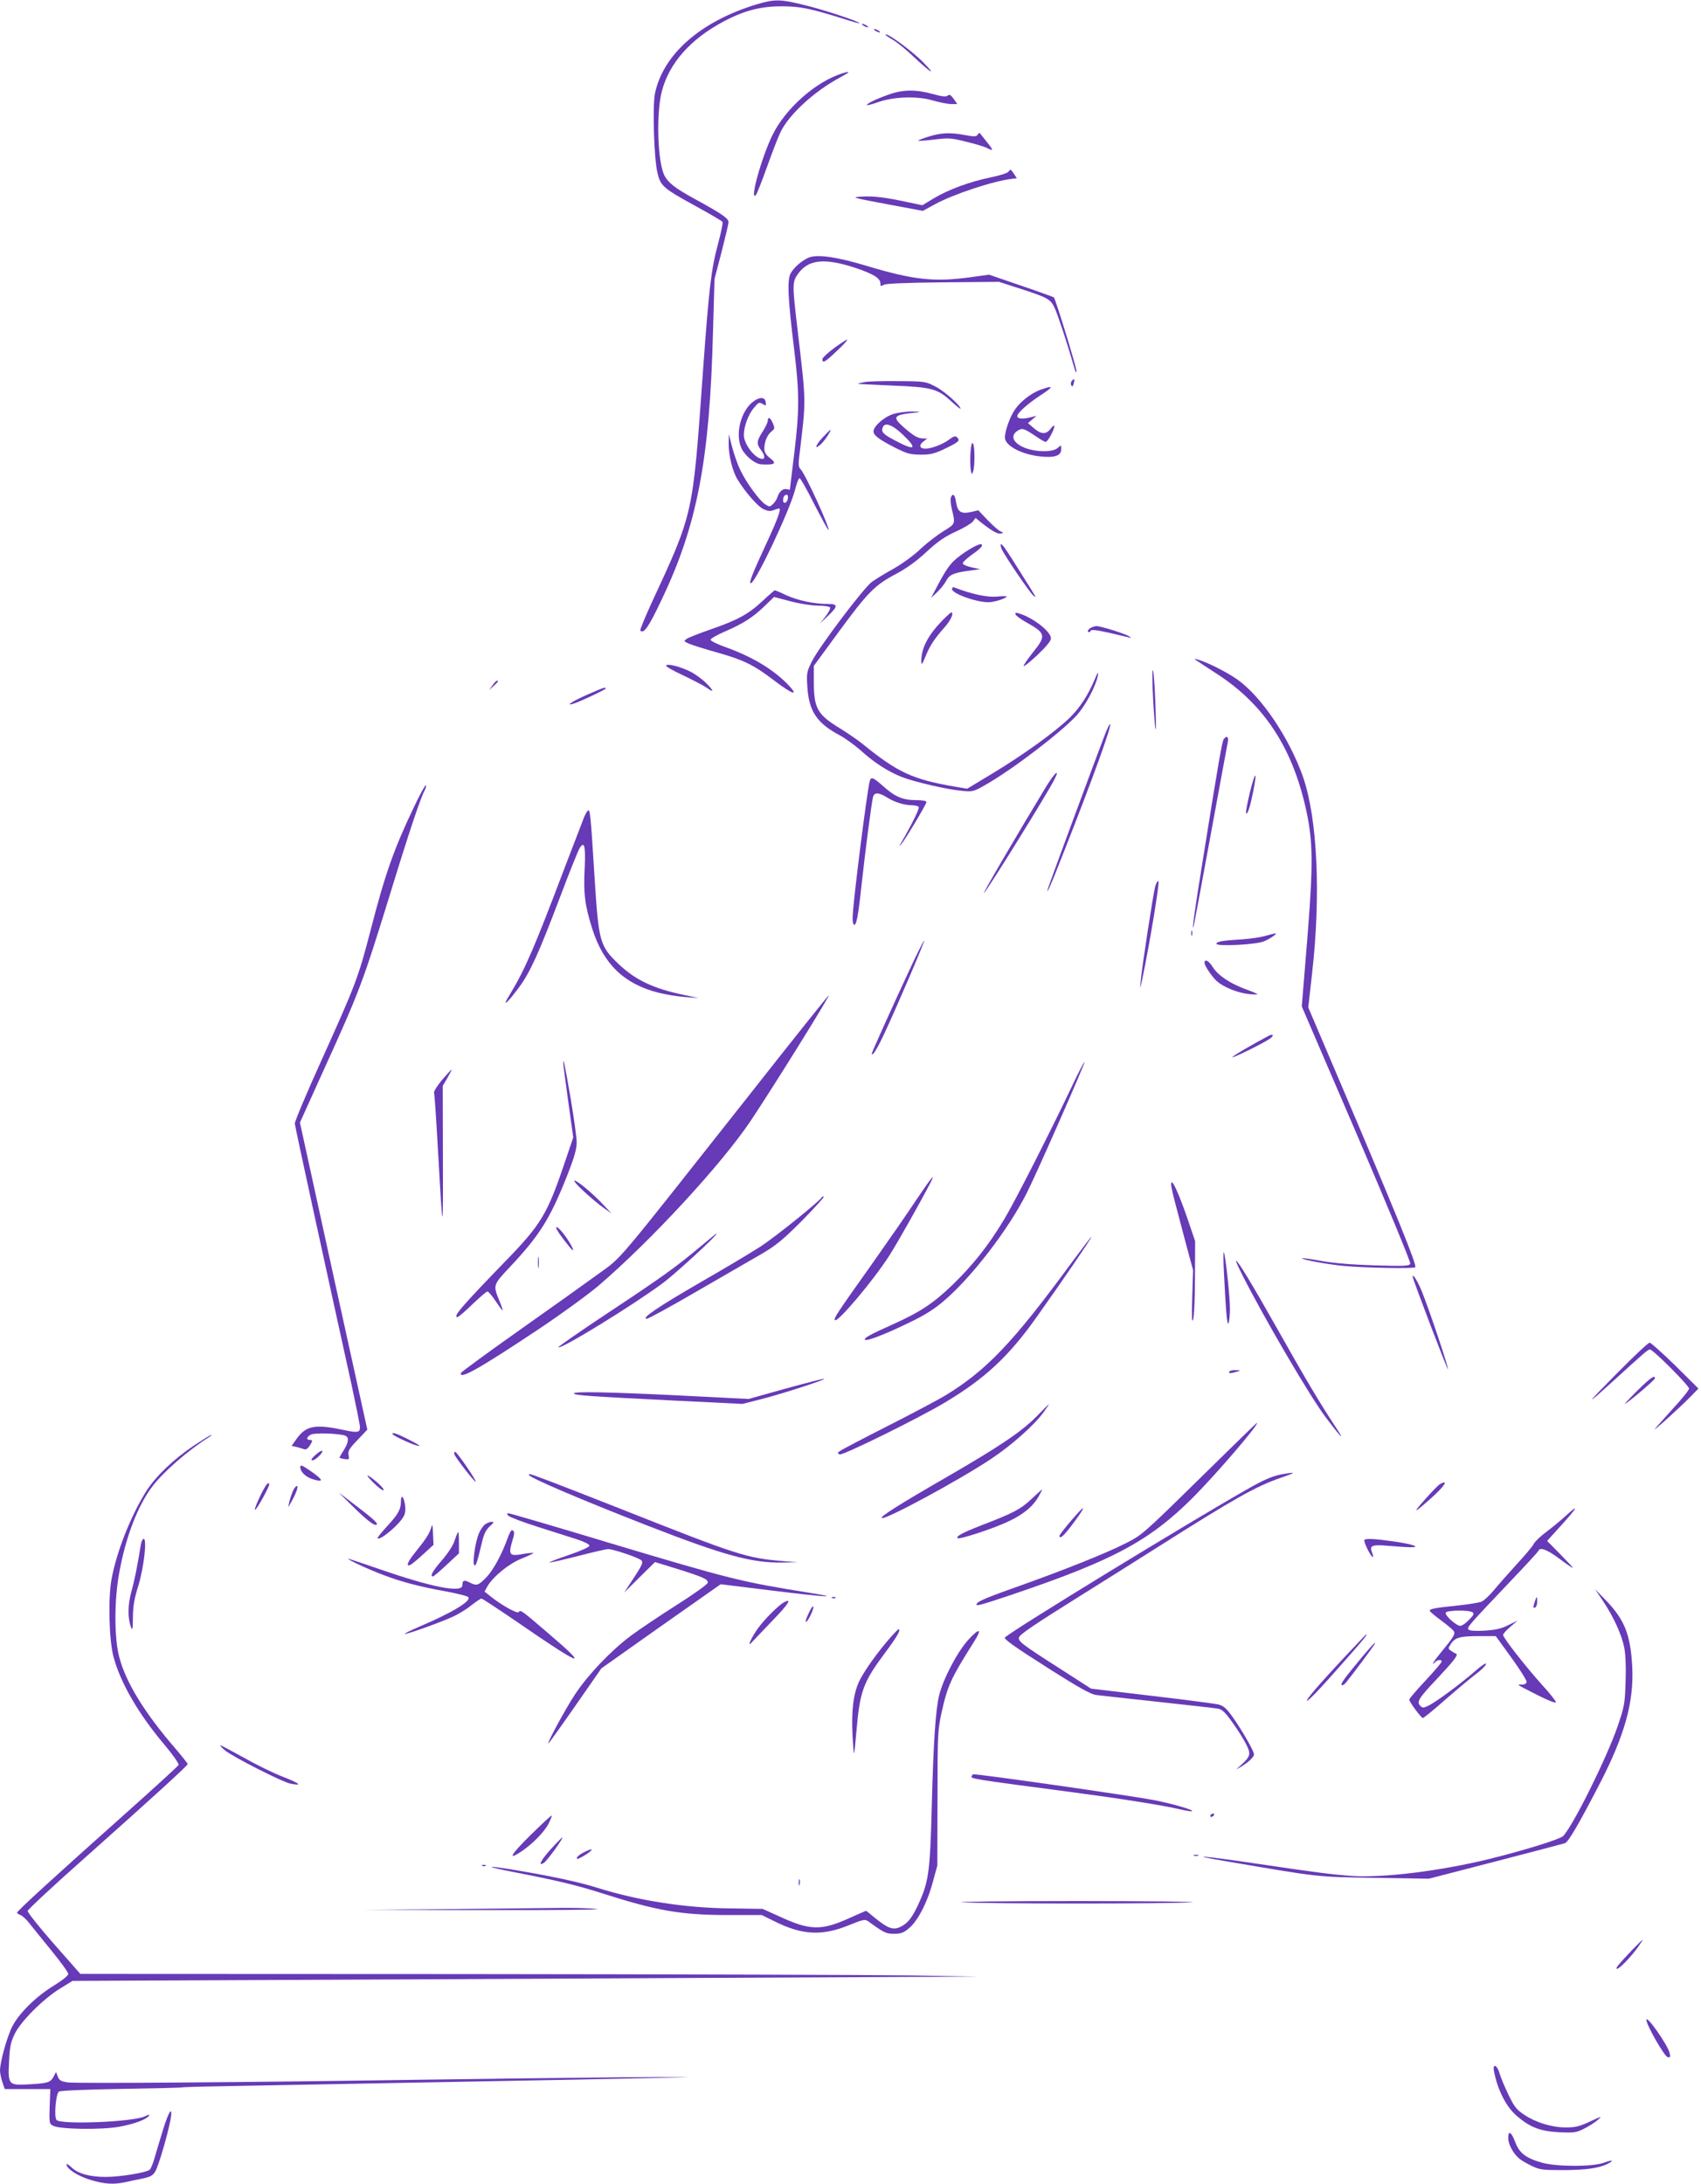 <?xml version="1.0" standalone="no"?>
<!DOCTYPE svg PUBLIC "-//W3C//DTD SVG 20010904//EN"
 "http://www.w3.org/TR/2001/REC-SVG-20010904/DTD/svg10.dtd">
<svg version="1.0" xmlns="http://www.w3.org/2000/svg"
 width="997pt" height="1280pt" viewBox="0 0 997 1280"
 preserveAspectRatio="xMidYMid meet">
<g transform="translate(0,1280) scale(0.1,-0.1)"
fill="#673ab7" stroke="none">
<path d="M4440 12776 c-331 -99 -552 -292 -601 -523 -15 -75 -6 -385 15 -468
18 -76 34 -89 227 -195 82 -45 152 -86 154 -91 3 -4 -8 -60 -25 -123 -42 -155
-54 -259 -90 -756 -61 -852 -54 -820 -305 -1363 -37 -81 -65 -150 -62 -153 20
-21 49 20 124 179 209 436 283 820 302 1572 l9 310 41 157 c22 86 41 166 41
176 0 22 -39 49 -200 137 -110 60 -153 93 -175 135 -41 80 -50 361 -16 494 43
166 168 307 362 410 120 64 220 90 344 89 104 0 166 -13 355 -72 52 -17 96
-29 98 -27 7 7 -209 79 -322 106 -139 35 -175 36 -276 6z"/>
<path d="M5060 12650 c8 -5 20 -10 25 -10 6 0 3 5 -5 10 -8 5 -19 10 -25 10
-5 0 -3 -5 5 -10z"/>
<path d="M5130 12620 c8 -5 20 -10 25 -10 6 0 3 5 -5 10 -8 5 -19 10 -25 10
-5 0 -3 -5 5 -10z"/>
<path d="M5190 12596 c0 -2 20 -16 44 -30 25 -14 83 -62 129 -106 97 -91 129
-108 47 -24 -66 67 -220 180 -220 160z"/>
<path d="M4940 12371 c-157 -48 -336 -206 -413 -364 -65 -134 -135 -389 -97
-351 6 6 35 80 65 164 30 84 66 178 81 208 50 102 198 238 348 318 60 33 65
39 16 25z"/>
<path d="M5210 12246 c-73 -25 -134 -55 -128 -62 3 -2 31 5 64 17 92 33 234
37 322 10 39 -11 87 -21 107 -21 l36 0 -21 30 c-17 24 -25 28 -35 20 -10 -9
-33 -6 -88 9 -96 27 -175 27 -257 -3z"/>
<path d="M5442 11999 c-35 -11 -62 -22 -60 -24 2 -2 44 1 94 7 82 10 97 10
184 -12 52 -12 107 -29 122 -36 43 -22 43 -17 2 34 -21 26 -39 49 -41 52 -2 2
-8 -2 -13 -10 -7 -11 -19 -12 -73 -2 -89 17 -141 14 -215 -9z"/>
<path d="M5913 11796 c-5 -10 -43 -22 -103 -35 -123 -25 -251 -72 -336 -123
l-68 -41 -81 17 c-134 29 -199 37 -266 34 -77 -4 -73 -5 168 -50 l182 -34 68
37 c108 60 344 138 455 151 l28 3 -19 29 c-16 24 -20 26 -28 12z"/>
<path d="M4740 11290 c-42 -18 -89 -60 -106 -93 -21 -39 -16 -147 21 -447 31
-257 31 -353 0 -610 -14 -113 -25 -207 -25 -209 0 -2 -9 -1 -19 2 -22 5 -45
-15 -55 -49 -4 -12 -15 -29 -26 -39 -18 -17 -21 -17 -45 -1 -35 23 -112 129
-146 201 -16 33 -37 94 -48 135 l-19 75 -1 -55 c-1 -67 22 -161 51 -209 44
-73 119 -159 152 -175 26 -12 41 -14 61 -6 14 5 29 10 32 10 14 0 -11 -68 -73
-201 -88 -190 -108 -242 -92 -237 31 11 228 429 258 547 9 36 20 66 26 68 5 2
44 -67 87 -153 44 -85 81 -153 83 -151 10 10 -136 329 -163 356 -12 11 -14 28
-9 70 42 351 42 307 -9 746 -32 272 -32 282 4 332 60 83 156 92 337 32 104
-35 144 -60 144 -90 0 -17 3 -18 21 -8 14 7 131 12 347 14 l327 3 109 -35
c183 -59 194 -65 221 -126 20 -46 78 -224 113 -347 6 -23 10 -28 11 -14 1 20
-122 420 -132 431 -3 2 -90 34 -193 69 l-187 64 -109 -15 c-211 -29 -332 -16
-603 65 -177 54 -295 71 -345 50z m-122 -1412 c-4 -27 -28 -36 -28 -10 0 20 8
32 22 32 5 0 8 -10 6 -22z"/>
<path d="M4888 10759 c-38 -28 -68 -57 -68 -65 0 -26 19 -15 87 51 38 35 64
64 58 64 -5 0 -40 -23 -77 -50z"/>
<path d="M6282 10567 c-6 -7 -7 -19 -3 -26 6 -9 10 -6 14 10 8 28 3 34 -11 16z"/>
<path d="M5065 10560 c-22 -4 -38 -8 -35 -10 3 -1 93 -5 200 -10 229 -9 265
-18 345 -92 30 -28 55 -47 55 -44 0 19 -93 102 -145 129 -59 31 -62 32 -220
33 -88 1 -178 -1 -200 -6z"/>
<path d="M6097 10515 c-55 -21 -117 -69 -149 -117 -29 -42 -58 -125 -58 -163
0 -48 102 -101 214 -111 79 -8 116 6 116 42 0 27 0 27 -21 8 -32 -28 -142 -24
-206 7 -59 29 -70 67 -29 94 28 18 37 15 113 -36 23 -16 46 -29 52 -29 12 0
51 72 51 92 0 7 -10 1 -21 -14 -27 -36 -56 -35 -99 2 l-35 30 25 21 25 22 -30
-8 c-46 -12 -78 -11 -82 3 -6 16 54 71 134 124 81 52 81 62 0 33z"/>
<path d="M4411 10443 c-68 -54 -102 -184 -67 -266 19 -46 80 -97 119 -99 81
-4 92 5 49 38 -23 18 -32 34 -32 54 0 40 17 82 42 101 19 15 20 20 8 48 -14
34 -30 41 -30 14 0 -10 -14 -38 -30 -63 -35 -53 -37 -73 -10 -107 22 -28 26
-53 9 -53 -42 0 -109 85 -109 140 0 51 26 121 60 161 26 31 30 33 50 21 20
-12 21 -11 18 10 -4 33 -37 33 -77 1z"/>
<path d="M5238 10374 c-54 -16 -118 -72 -118 -102 0 -24 29 -46 130 -98 66
-33 84 -38 145 -39 60 0 81 5 148 37 78 38 86 45 66 65 -9 9 -20 6 -44 -12
-35 -28 -106 -55 -141 -55 -34 0 -40 20 -13 41 l24 19 -25 0 c-32 1 -55 15
-115 67 -69 62 -60 72 85 86 19 2 6 4 -30 5 -36 0 -86 -6 -112 -14z m53 -121
c89 -85 74 -98 -43 -36 -71 37 -85 51 -74 78 12 32 56 16 117 -42z"/>
<path d="M4820 10234 c-42 -46 -49 -75 -7 -36 22 20 62 82 54 82 -3 0 -23 -21
-47 -46z"/>
<path d="M5688 10143 c-2 -37 -1 -81 2 -98 6 -29 7 -29 14 -7 11 33 10 152 -2
164 -6 6 -11 -14 -14 -59z"/>
<path d="M5573 9883 c-3 -9 -1 -39 6 -67 21 -88 22 -86 -50 -130 -37 -23 -98
-70 -136 -106 -38 -36 -107 -86 -155 -113 -47 -26 -104 -61 -127 -77 -49 -36
-309 -380 -353 -468 -29 -59 -31 -67 -26 -147 9 -144 56 -214 190 -285 33 -18
87 -57 121 -87 79 -72 160 -124 239 -156 75 -30 274 -76 361 -83 59 -5 65 -4
139 39 160 92 436 304 527 402 53 58 114 173 126 235 4 27 0 22 -19 -23 -38
-91 -86 -165 -146 -224 -83 -81 -273 -218 -447 -323 l-154 -93 -72 12 c-249
43 -335 83 -542 251 -27 22 -87 63 -132 91 -133 81 -153 117 -153 275 l0 91
142 194 c173 236 215 279 338 344 64 34 121 75 179 129 66 61 106 89 171 119
47 21 92 48 102 60 l16 21 37 -30 c60 -47 93 -66 112 -61 16 4 16 5 -2 12 -11
4 -45 34 -76 66 l-55 58 -42 -10 c-59 -13 -79 0 -88 56 -6 46 -20 58 -31 28z"/>
<path d="M5657 9564 c-78 -53 -99 -79 -158 -189 l-42 -80 35 33 c20 19 44 49
54 68 20 37 44 47 144 60 l55 8 -49 10 c-27 6 -51 16 -53 23 -2 6 21 28 51 50
31 21 58 44 60 51 10 25 -30 10 -97 -34z"/>
<path d="M5870 9584 c13 -33 165 -258 187 -275 21 -17 25 -24 -79 141 -83 133
-102 160 -111 160 -4 0 -2 -12 3 -26z"/>
<path d="M5580 9347 c0 -26 141 -77 213 -77 34 0 107 23 107 34 0 2 -27 2 -59
-1 -55 -5 -144 14 -246 53 -9 4 -15 0 -15 -9z"/>
<path d="M4468 9276 c-80 -75 -145 -111 -305 -166 -68 -24 -131 -48 -140 -56
-16 -12 -15 -14 18 -28 20 -8 94 -32 164 -51 155 -44 212 -72 333 -164 111
-85 150 -95 77 -20 -87 88 -206 159 -360 215 -49 17 -90 37 -90 44 0 7 38 29
85 49 108 47 161 81 231 148 l56 54 98 -26 c54 -14 125 -25 161 -25 34 0 66
-5 69 -10 4 -6 -8 -29 -26 -53 l-33 -42 47 45 c60 57 60 70 0 70 -82 0 -175
20 -242 50 -35 17 -66 30 -70 30 -3 -1 -36 -29 -73 -64z"/>
<path d="M5524 9164 c-85 -88 -124 -163 -124 -239 0 -26 4 -22 24 26 26 64 52
104 113 173 37 41 56 86 38 86 -3 0 -26 -21 -51 -46z"/>
<path d="M5952 9199 c3 -8 31 -29 64 -47 114 -64 117 -78 39 -175 -30 -38 -55
-74 -55 -80 0 -7 36 22 80 63 52 50 80 83 80 98 0 40 -105 122 -189 147 -17 5
-22 4 -19 -6z"/>
<path d="M6387 9116 c-10 -8 -14 -17 -8 -20 5 -3 11 -1 13 6 3 9 31 6 109 -11
57 -13 111 -26 119 -28 13 -4 13 -4 0 6 -21 15 -166 61 -193 61 -12 0 -30 -7
-40 -14z"/>
<path d="M7014 8928 c10 -7 66 -44 125 -82 279 -183 445 -443 522 -819 38
-189 36 -326 -12 -894 l-19 -232 321 -746 c184 -429 318 -753 315 -762 -6 -14
-31 -15 -209 -10 -132 4 -240 13 -312 26 -60 11 -111 18 -113 16 -8 -7 147
-36 242 -45 129 -12 412 -17 421 -8 12 11 -111 312 -465 1143 l-162 380 22
195 c53 464 32 913 -53 1157 -80 227 -242 468 -383 569 -60 43 -183 105 -234
118 -23 6 -23 5 -6 -6z"/>
<path d="M3904 8899 c-3 -5 42 -31 101 -58 58 -28 118 -59 134 -70 47 -34 48
-24 2 23 -24 24 -66 55 -94 69 -60 30 -135 49 -143 36z"/>
<path d="M6756 8760 c3 -80 10 -176 14 -215 6 -47 7 -12 3 105 -3 96 -9 193
-14 215 -5 25 -6 -13 -3 -105z"/>
<path d="M2886 8782 l-19 -27 26 24 c28 26 32 31 20 31 -5 0 -17 -13 -27 -28z"/>
<path d="M3446 8730 c-89 -39 -137 -70 -86 -55 37 11 190 83 190 89 0 10 -13
6 -104 -34z"/>
<path d="M6470 8478 c-48 -124 -316 -849 -325 -878 -20 -66 12 5 90 205 168
426 282 741 272 751 -3 3 -20 -32 -37 -78z"/>
<path d="M7173 8468 c-10 -13 -30 -128 -122 -703 -50 -310 -65 -419 -56 -400
2 6 47 244 99 530 53 286 98 535 102 553 7 33 -5 43 -23 20z"/>
<path d="M6134 8193 c-161 -265 -382 -643 -367 -628 24 23 370 581 412 664 36
70 5 45 -45 -36z"/>
<path d="M7326 8156 c-15 -64 -26 -120 -22 -123 8 -9 23 37 41 126 26 128 13
126 -19 -3z"/>
<path d="M5097 8218 c-16 -65 -92 -662 -99 -783 -2 -27 1 -52 7 -55 14 -8 25
47 45 235 21 192 58 478 67 513 7 29 33 28 82 -2 43 -28 102 -46 148 -46 17 0
35 -5 38 -10 5 -9 -39 -100 -103 -210 -14 -24 -13 -24 3 -5 25 31 145 231 145
244 0 7 -24 11 -62 11 -77 0 -125 21 -194 84 -59 52 -70 55 -77 24z"/>
<path d="M2426 8069 c-117 -245 -169 -392 -255 -726 -71 -274 -87 -315 -289
-763 -86 -190 -155 -354 -154 -366 1 -17 175 -817 332 -1528 27 -126 50 -239
50 -252 0 -30 -14 -33 -85 -18 -177 38 -230 29 -286 -49 l-30 -42 28 -6 c15
-4 35 -10 44 -13 11 -5 21 1 33 18 20 31 20 36 1 36 -22 0 -18 18 7 31 22 12
165 7 201 -6 24 -10 21 -39 -8 -85 -14 -22 -25 -41 -25 -44 0 -2 13 -6 29 -8
28 -4 29 -3 24 23 -4 24 3 37 52 88 l58 61 -198 900 -197 900 132 292 c217
477 234 522 391 1030 115 376 184 582 209 627 6 13 9 25 6 28 -3 4 -35 -54
-70 -128z"/>
<path d="M3425 8014 c-8 -20 -60 -156 -116 -302 -179 -472 -231 -593 -320
-740 -50 -81 -22 -60 52 39 66 89 117 202 239 524 56 149 109 280 117 293 28
45 36 15 30 -117 -8 -146 1 -218 44 -354 66 -208 186 -324 389 -376 41 -10
111 -22 155 -25 l80 -6 -90 19 c-176 37 -281 87 -379 180 -111 106 -117 130
-141 506 -22 354 -26 395 -36 395 -5 0 -15 -16 -24 -36z"/>
<path d="M6771 7604 c-12 -43 -77 -467 -85 -554 -5 -54 -5 -53 10 15 40 190
102 561 94 569 -5 5 -13 -9 -19 -30z"/>
<path d="M6982 7330 c0 -14 2 -19 5 -12 2 6 2 18 0 25 -3 6 -5 1 -5 -13z"/>
<path d="M7415 7314 c-27 -8 -88 -17 -135 -20 -116 -7 -150 -13 -150 -26 0
-17 237 -5 280 15 38 16 81 47 65 46 -5 -1 -32 -7 -60 -15z"/>
<path d="M5330 7113 c-105 -225 -220 -481 -220 -488 0 -23 30 24 72 114 75
160 239 543 235 548 -2 2 -42 -76 -87 -174z"/>
<path d="M7060 7156 c0 -17 45 -83 73 -108 39 -34 120 -67 182 -74 33 -4 58
-4 55 -1 -3 3 -36 17 -75 31 -90 34 -157 80 -187 128 -23 37 -48 50 -48 24z"/>
<path d="M4400 6392 c-814 -1031 -749 -954 -890 -1057 -67 -49 -276 -198 -463
-330 -187 -132 -342 -246 -345 -252 -14 -44 107 24 458 258 129 86 285 200
347 252 309 265 720 710 892 966 130 194 464 731 459 737 -2 2 -208 -256 -458
-574z"/>
<path d="M7435 6728 c-88 -46 -216 -121 -212 -125 6 -5 191 87 222 110 25 19
17 29 -10 15z"/>
<path d="M3301 6574 c-1 -6 13 -108 29 -226 l30 -215 -54 -159 c-99 -292 -136
-353 -346 -569 -250 -258 -308 -325 -279 -325 6 0 46 34 88 75 43 41 82 75 88
75 6 0 27 -25 47 -55 20 -30 38 -55 41 -55 3 0 -5 24 -17 53 -39 96 -40 93 63
203 175 187 235 283 339 548 37 95 50 142 50 180 0 28 -16 143 -35 256 -34
198 -43 238 -44 214z"/>
<path d="M6295 6458 c-140 -295 -342 -693 -411 -808 -90 -150 -181 -265 -302
-382 -112 -108 -189 -159 -354 -233 -128 -57 -167 -79 -158 -88 10 -10 125 35
256 99 98 47 151 81 210 132 164 141 378 421 483 631 61 121 343 762 338 767
-2 2 -30 -51 -62 -118z"/>
<path d="M2590 6469 c-28 -34 -49 -68 -46 -75 3 -7 12 -142 21 -301 31 -547
32 -550 31 -93 l-1 435 28 48 c15 26 26 47 23 47 -2 0 -27 -28 -56 -61z"/>
<path d="M5368 5763 c-50 -76 -167 -244 -258 -373 -209 -294 -225 -319 -216
-328 16 -15 224 231 319 379 46 72 182 313 241 427 33 65 4 29 -86 -105z"/>
<path d="M3423 5816 c38 -35 90 -79 115 -96 l47 -33 -55 58 c-64 67 -147 135
-163 135 -7 -1 19 -30 56 -64z"/>
<path d="M6867 5838 c6 -34 24 -102 88 -343 l38 -140 -5 -160 c-4 -115 -2
-152 5 -130 6 17 11 127 11 245 l1 215 -34 100 c-44 133 -91 245 -102 245 -5
0 -6 -15 -2 -32z"/>
<path d="M4816 5781 c-16 -25 -269 -229 -356 -286 -52 -34 -211 -129 -354
-211 -247 -143 -351 -213 -315 -214 9 0 137 70 285 156 148 86 319 184 379
219 95 55 128 83 245 199 73 75 131 138 128 141 -3 4 -9 2 -12 -4z"/>
<path d="M3260 5603 c0 -9 32 -56 79 -113 31 -37 25 -13 -9 40 -32 50 -70 90
-70 73z"/>
<path d="M4105 5493 c-140 -118 -228 -181 -544 -390 -161 -107 -291 -197 -288
-200 14 -14 446 252 613 377 78 58 328 289 314 289 -3 0 -45 -34 -95 -76z"/>
<path d="M6284 5403 c-346 -472 -501 -635 -744 -783 -47 -28 -200 -109 -340
-180 -140 -71 -264 -136 -275 -144 -18 -13 -18 -15 -3 -21 18 -7 466 214 616
304 236 141 375 271 538 501 146 205 327 470 321 470 -3 0 -53 -66 -113 -147z"/>
<path d="M7174 5335 c12 -237 19 -310 27 -290 4 11 8 47 8 80 1 67 -27 327
-36 335 -3 3 -3 -53 1 -125z"/>
<path d="M3153 5400 c0 -30 2 -43 4 -27 2 15 2 39 0 55 -2 15 -4 2 -4 -28z"/>
<path d="M7281 5328 c126 -250 400 -719 492 -839 88 -117 113 -141 59 -59 -97
147 -181 289 -342 575 -151 268 -234 405 -245 405 -3 0 13 -37 36 -82z"/>
<path d="M8280 5317 c0 -15 203 -547 207 -543 5 5 -101 324 -149 446 -25 64
-58 119 -58 97z"/>
<path d="M9480 4753 c-190 -192 -196 -204 -25 -48 187 170 204 185 216 185 18
0 229 -212 229 -229 0 -9 -42 -61 -93 -116 -50 -56 -99 -110 -107 -120 -19
-25 149 127 210 190 l45 46 -136 135 c-75 73 -143 134 -150 134 -8 0 -93 -80
-189 -177z"/>
<path d="M7205 4760 c-7 -11 9 -11 45 0 24 8 24 8 -7 9 -17 1 -35 -3 -38 -9z"/>
<path d="M9592 4644 c-48 -48 -78 -81 -67 -73 48 32 175 142 175 150 0 22 -27
3 -108 -77z"/>
<path d="M4602 4660 l-214 -60 -396 20 c-425 21 -636 25 -628 12 6 -11 100
-17 599 -42 l389 -19 114 29 c125 32 388 118 364 118 -8 1 -111 -26 -228 -58z"/>
<path d="M6073 4495 c-87 -88 -220 -177 -528 -355 -281 -162 -392 -233 -376
-238 26 -9 456 224 639 346 121 80 256 200 310 276 18 25 32 46 30 45 -2 0
-36 -34 -75 -74z"/>
<path d="M7029 4131 c-333 -327 -336 -329 -435 -379 -113 -57 -351 -152 -600
-241 -198 -70 -259 -95 -268 -110 -12 -19 11 -13 196 49 599 202 813 316 1068
570 138 138 397 440 377 440 -2 0 -154 -148 -338 -329z"/>
<path d="M2300 4395 c0 -7 76 -44 122 -61 58 -20 46 -8 -32 31 -66 33 -90 41
-90 30z"/>
<path d="M1138 4328 c-121 -81 -228 -184 -283 -272 -90 -145 -171 -350 -201
-511 -21 -114 -15 -356 11 -455 40 -152 146 -336 300 -518 48 -57 84 -109 82
-117 -3 -7 -149 -140 -324 -296 -397 -354 -623 -560 -623 -570 0 -4 9 -10 20
-14 10 -3 34 -25 52 -48 18 -23 77 -96 130 -161 54 -66 98 -127 98 -136 0 -10
-33 -37 -85 -69 -103 -63 -200 -158 -242 -237 -31 -60 -73 -209 -73 -261 0
-15 7 -46 14 -68 l14 -40 134 0 133 0 -4 -102 c-3 -97 -2 -102 20 -113 39 -21
279 -25 387 -6 89 16 163 43 177 67 4 6 -7 3 -24 -5 -65 -34 -496 -51 -520
-22 -15 18 -4 151 14 166 7 6 151 12 366 16 195 3 356 7 359 9 3 2 163 6 355
9 1729 32 2104 39 2405 46 302 7 279 7 -190 4 -294 -3 -812 -9 -1150 -14
-1051 -16 -2043 -23 -2093 -16 -40 6 -50 12 -58 34 l-11 27 -13 -26 c-19 -35
-33 -40 -140 -46 -126 -8 -129 -4 -122 134 4 86 10 113 33 161 36 74 165 203
264 265 l75 46 2170 10 c1194 6 2388 12 2655 13 l485 2 -390 7 c-214 3 -1399
7 -2632 8 l-2242 1 -156 177 c-86 98 -154 184 -153 192 2 9 152 149 335 311
409 364 603 541 603 550 0 4 -33 45 -72 91 -179 207 -290 386 -329 536 -30
111 -30 333 0 495 38 211 110 396 196 508 67 87 209 210 331 287 10 6 16 12
12 12 -4 1 -48 -27 -100 -61z"/>
<path d="M1848 4271 c-22 -20 -28 -31 -17 -31 17 0 66 47 57 56 -4 3 -21 -8
-40 -25z"/>
<path d="M2664 4274 c8 -21 119 -164 124 -159 6 6 -110 175 -120 175 -6 0 -7
-7 -4 -16z"/>
<path d="M1760 4201 c0 -27 30 -57 69 -70 72 -23 69 -7 -9 47 -50 34 -60 38
-60 23z"/>
<path d="M7540 4163 c-76 -11 -122 -30 -247 -102 -342 -195 -1340 -805 -1402
-858 -11 -9 48 -51 262 -187 170 -108 239 -146 270 -151 23 -3 186 -21 362
-40 176 -19 335 -37 353 -40 26 -5 42 -20 87 -83 30 -42 66 -99 79 -126 29
-56 25 -72 -28 -120 l-31 -28 30 17 c42 25 75 56 75 72 0 19 -72 144 -126 220
-35 49 -52 64 -82 72 -20 5 -197 28 -392 51 l-355 42 -185 119 c-221 141 -245
160 -237 182 7 19 90 75 357 242 113 70 315 198 450 283 456 289 581 360 730
411 81 28 87 33 30 24z"/>
<path d="M2188 4110 c29 -29 56 -49 60 -45 4 4 -11 23 -33 42 -65 57 -84 59
-27 3z"/>
<path d="M3100 4155 c0 -15 302 -144 694 -297 449 -175 611 -219 789 -217 l92
2 -90 7 c-210 18 -261 34 -940 303 -376 148 -529 207 -542 207 -1 0 -3 -2 -3
-5z"/>
<path d="M1563 4099 c-22 -28 -78 -149 -68 -149 9 0 87 140 83 151 -3 8 -7 7
-15 -2z"/>
<path d="M8439 4100 c-9 -5 -47 -44 -85 -87 -78 -87 -70 -87 29 1 83 73 113
119 56 86z"/>
<path d="M1715 4057 c-7 -18 -16 -46 -20 -63 l-6 -29 17 29 c30 52 45 96 34
96 -6 0 -17 -15 -25 -33z"/>
<path d="M6045 4013 c-62 -59 -106 -82 -291 -153 -113 -44 -152 -65 -141 -76
9 -9 203 54 293 96 91 42 148 89 182 149 13 23 22 41 20 41 -2 -1 -30 -26 -63
-57z"/>
<path d="M2066 3972 c87 -86 131 -119 142 -108 8 8 -23 36 -143 127 l-80 61
81 -80z"/>
<path d="M2350 4001 c0 -48 -16 -77 -81 -147 -33 -36 -59 -68 -56 -71 15 -14
128 81 153 129 10 18 12 41 8 68 -8 49 -24 63 -24 21z"/>
<path d="M6275 3883 c-36 -42 -65 -80 -65 -85 0 -21 22 -3 63 50 99 130 101
151 2 35z"/>
<path d="M9175 3913 c-27 -25 -77 -66 -110 -91 -33 -24 -67 -56 -75 -71 -8
-16 -54 -70 -102 -122 -47 -52 -107 -119 -132 -150 -26 -31 -59 -62 -74 -68
-15 -5 -74 -15 -132 -21 -135 -14 -170 -20 -170 -31 0 -5 31 -31 69 -59 38
-28 71 -56 74 -64 6 -16 -7 -37 -75 -119 -44 -53 -65 -88 -36 -59 14 14 38 16
38 3 0 -6 -43 -56 -95 -112 -52 -55 -95 -106 -95 -111 0 -14 70 -108 80 -108
5 0 65 49 133 109 69 60 150 128 181 151 31 23 56 49 56 57 0 8 -29 -11 -67
-45 -84 -73 -227 -179 -271 -200 -29 -14 -34 -14 -48 0 -22 22 -9 44 99 158
101 108 127 142 111 147 -6 2 -19 10 -30 17 -17 13 -17 15 0 40 24 38 54 46
165 46 l98 0 92 -127 c50 -69 90 -133 89 -142 -2 -9 -13 -16 -26 -15 -12 0
-22 -1 -22 -3 0 -1 50 -28 110 -58 65 -33 110 -50 110 -43 0 7 -38 55 -85 106
-94 105 -225 272 -225 289 0 6 19 28 43 48 l42 36 -55 -27 c-42 -21 -74 -28
-138 -32 -54 -3 -87 -1 -94 6 -12 12 -9 16 256 295 83 87 153 163 154 168 8
22 52 5 120 -46 40 -30 76 -55 80 -55 4 0 -29 35 -72 79 l-78 79 87 96 c93
103 102 124 20 49z m-545 -563 c12 -8 9 -15 -20 -45 -18 -19 -41 -35 -50 -35
-25 0 -95 64 -86 78 9 14 134 16 156 2z"/>
<path d="M2979 3916 c7 -8 85 -38 174 -66 89 -28 194 -62 232 -74 40 -13 70
-28 70 -36 0 -8 -49 -30 -125 -56 -69 -23 -118 -43 -110 -43 8 0 85 17 170 39
85 22 163 40 175 40 29 0 178 -50 194 -66 12 -11 6 -26 -43 -101 l-58 -88 90
89 91 90 120 -37 c164 -51 193 -64 189 -85 -2 -9 -83 -67 -181 -129 -98 -62
-220 -144 -271 -182 -119 -90 -249 -227 -326 -343 -56 -85 -166 -288 -156
-288 2 0 73 99 158 221 l153 220 349 247 350 246 308 -38 c309 -38 413 -44
211 -12 -402 65 -453 77 -1184 296 -311 94 -571 170 -579 170 -10 0 -10 -3 -1
-14z"/>
<path d="M2843 3865 c-11 -8 -28 -33 -37 -55 -21 -52 -38 -172 -26 -184 9 -9
17 17 45 134 11 48 23 72 45 93 24 21 27 27 12 27 -9 0 -27 -7 -39 -15z"/>
<path d="M2527 3845 c-9 -33 -31 -67 -94 -145 -45 -55 -57 -88 -25 -71 9 5 43
33 75 63 l58 53 -3 65 c-2 55 -4 60 -11 35z"/>
<path d="M2975 3783 c-34 -95 -85 -189 -126 -230 -45 -47 -56 -50 -98 -28 -31
16 -41 12 -41 -17 0 -47 -179 -12 -487 95 -101 35 -183 62 -183 61 0 -8 122
-64 210 -97 112 -42 213 -68 369 -96 63 -12 120 -26 125 -32 22 -22 -90 -90
-287 -174 -48 -21 -86 -39 -84 -42 6 -5 200 64 275 98 35 15 86 46 114 69 28
22 55 40 60 40 5 0 99 -62 209 -137 383 -265 437 -283 175 -60 -148 127 -156
133 -165 118 -8 -12 -100 39 -166 92 l-35 28 17 31 c35 59 128 134 202 163 39
16 69 30 67 32 -2 2 -28 0 -57 -5 -84 -16 -91 -7 -65 80 14 44 12 58 -5 58 -4
0 -15 -21 -24 -47z"/>
<path d="M2665 3771 c-9 -29 -39 -75 -75 -117 -55 -63 -72 -94 -52 -94 4 0 40
30 80 68 l72 67 0 63 c0 34 -2 62 -4 62 -3 0 -12 -22 -21 -49z"/>
<path d="M826 3748 c-22 -135 -38 -213 -56 -278 -22 -77 -22 -158 -1 -211 7
-18 10 -4 10 62 1 67 8 109 32 185 32 106 52 274 31 274 -6 0 -13 -15 -16 -32z"/>
<path d="M7997 3774 c-3 -4 5 -29 19 -56 26 -51 42 -61 25 -15 -15 38 2 45 99
36 47 -4 103 -8 125 -8 69 -1 16 18 -97 34 -112 16 -161 18 -171 9z"/>
<path d="M9396 3415 c62 -93 109 -196 124 -272 8 -40 11 -114 8 -200 -4 -130
-7 -145 -47 -263 -64 -185 -261 -582 -319 -642 -20 -19 -222 -82 -431 -134
-290 -71 -624 -112 -806 -100 -120 9 -194 18 -558 72 -316 47 -423 55 -185 15
562 -96 528 -92 873 -98 l320 -5 390 101 c215 56 398 104 407 107 20 6 79 107
204 348 148 287 201 480 191 686 -10 186 -44 273 -148 383 l-70 72 47 -70z"/>
<path d="M4878 3433 c7 -3 16 -2 19 1 4 3 -2 6 -13 5 -11 0 -14 -3 -6 -6z"/>
<path d="M8994 3406 c-8 -27 -8 -33 3 -29 7 3 13 18 13 34 0 37 -3 37 -16 -5z"/>
<path d="M4595 3408 c-30 -16 -112 -97 -150 -149 -36 -48 -69 -118 -42 -89 7
8 62 65 121 127 99 102 121 138 71 111z"/>
<path d="M4741 3346 c-13 -26 -21 -49 -18 -52 8 -8 49 75 44 89 -2 6 -14 -10
-26 -37z"/>
<path d="M5220 3203 c-75 -85 -157 -200 -184 -258 -34 -71 -47 -176 -39 -318
3 -59 7 -106 9 -104 2 1 8 61 14 132 20 233 39 285 169 459 69 92 94 136 77
136 -2 0 -23 -21 -46 -47z"/>
<path d="M5676 3189 c-65 -72 -146 -226 -171 -324 -21 -85 -34 -270 -44 -665
-10 -379 -18 -433 -82 -570 -36 -76 -62 -107 -107 -127 -40 -17 -71 -4 -146
57 -26 22 -49 40 -50 40 -1 0 -46 -20 -100 -44 -162 -73 -229 -72 -406 10
l-100 45 -197 3 c-260 3 -535 46 -773 121 -107 34 -268 68 -489 105 -174 29
-172 20 4 -14 238 -46 361 -75 506 -121 328 -105 466 -129 734 -130 l210 0 75
-37 c162 -81 279 -87 437 -22 88 35 93 36 115 20 91 -66 102 -71 149 -71 38 0
55 6 85 31 52 42 109 151 141 271 l27 98 1 395 c0 372 2 401 23 498 36 162 54
202 191 419 50 78 33 84 -33 12z"/>
<path d="M7863 3068 c-137 -147 -203 -225 -203 -236 0 -12 79 70 211 221 125
141 146 167 136 167 -1 0 -66 -69 -144 -152z"/>
<path d="M7988 3093 c-108 -130 -132 -163 -124 -170 4 -4 16 3 27 17 32 39
155 204 163 218 17 29 -5 7 -66 -65z"/>
<path d="M1319 2540 c44 -37 337 -186 384 -195 73 -14 56 1 -44 40 -57 22
-161 73 -231 113 -71 39 -132 72 -136 72 -4 -1 8 -14 27 -30z"/>
<path d="M5696 2391 c-11 -17 -11 -17 589 -96 286 -38 528 -76 634 -101 35 -8
66 -13 68 -10 9 8 -125 46 -230 66 -167 30 -1004 150 -1052 150 -2 0 -6 -4 -9
-9z"/>
<path d="M7095 2160 c-3 -5 -2 -10 4 -10 5 0 13 5 16 10 3 6 2 10 -4 10 -5 0
-13 -4 -16 -10z"/>
<path d="M3110 2044 c-115 -113 -138 -152 -58 -99 69 46 138 116 164 167 13
27 21 47 17 46 -5 -1 -60 -52 -123 -114z"/>
<path d="M3231 1964 c-60 -66 -81 -107 -43 -83 18 11 118 149 108 149 -2 0
-32 -30 -65 -66z"/>
<path d="M3421 1942 c-19 -9 -37 -23 -39 -30 -3 -11 2 -10 24 1 39 21 71 46
59 47 -5 0 -25 -8 -44 -18z"/>
<path d="M6998 1923 c6 -2 18 -2 25 0 6 3 1 5 -13 5 -14 0 -19 -2 -12 -5z"/>
<path d="M2828 1863 c7 -3 16 -2 19 1 4 3 -2 6 -13 5 -11 0 -14 -3 -6 -6z"/>
<path d="M4682 1765 c0 -16 2 -22 5 -12 2 9 2 23 0 30 -3 6 -5 -1 -5 -18z"/>
<path d="M5640 1650 c137 -10 1216 -10 1345 0 55 3 -249 7 -675 7 -426 0 -728
-4 -670 -7z"/>
<path d="M2655 1610 l-520 -5 710 -1 c391 -1 685 2 655 6 -30 5 -116 7 -190 7
-74 -1 -369 -4 -655 -7z"/>
<path d="M9569 1373 c-83 -88 -104 -113 -91 -113 14 0 80 68 122 126 17 24 30
44 28 44 -2 0 -28 -26 -59 -57z"/>
<path d="M9650 960 c0 -29 106 -215 125 -218 15 -3 17 1 11 25 -12 48 -136
225 -136 193z"/>
<path d="M8757 658 c21 -109 72 -209 135 -262 76 -65 137 -89 247 -94 89 -4
101 -2 146 21 28 14 64 37 80 51 27 24 24 23 -45 -9 -62 -29 -86 -35 -141 -35
-84 0 -178 29 -246 75 -45 30 -58 47 -92 118 -22 45 -45 101 -52 125 -15 51
-42 59 -32 10z"/>
<path d="M956 318 c-19 -62 -42 -138 -51 -170 -9 -31 -21 -61 -28 -66 -20 -17
-174 -42 -257 -42 -93 0 -163 19 -201 56 -16 15 -29 23 -29 18 0 -26 63 -67
136 -90 84 -26 139 -30 207 -15 23 5 68 15 100 21 48 10 62 17 77 42 19 31 72
213 89 301 16 89 -8 58 -43 -55z"/>
<path d="M8840 268 c0 -36 29 -90 63 -119 12 -11 45 -30 74 -44 47 -23 63 -25
182 -25 133 0 214 11 264 37 42 21 28 25 -23 6 -65 -24 -273 -24 -360 0 -95
26 -134 56 -158 119 -23 62 -42 74 -42 26z"/>
</g>
</svg>
